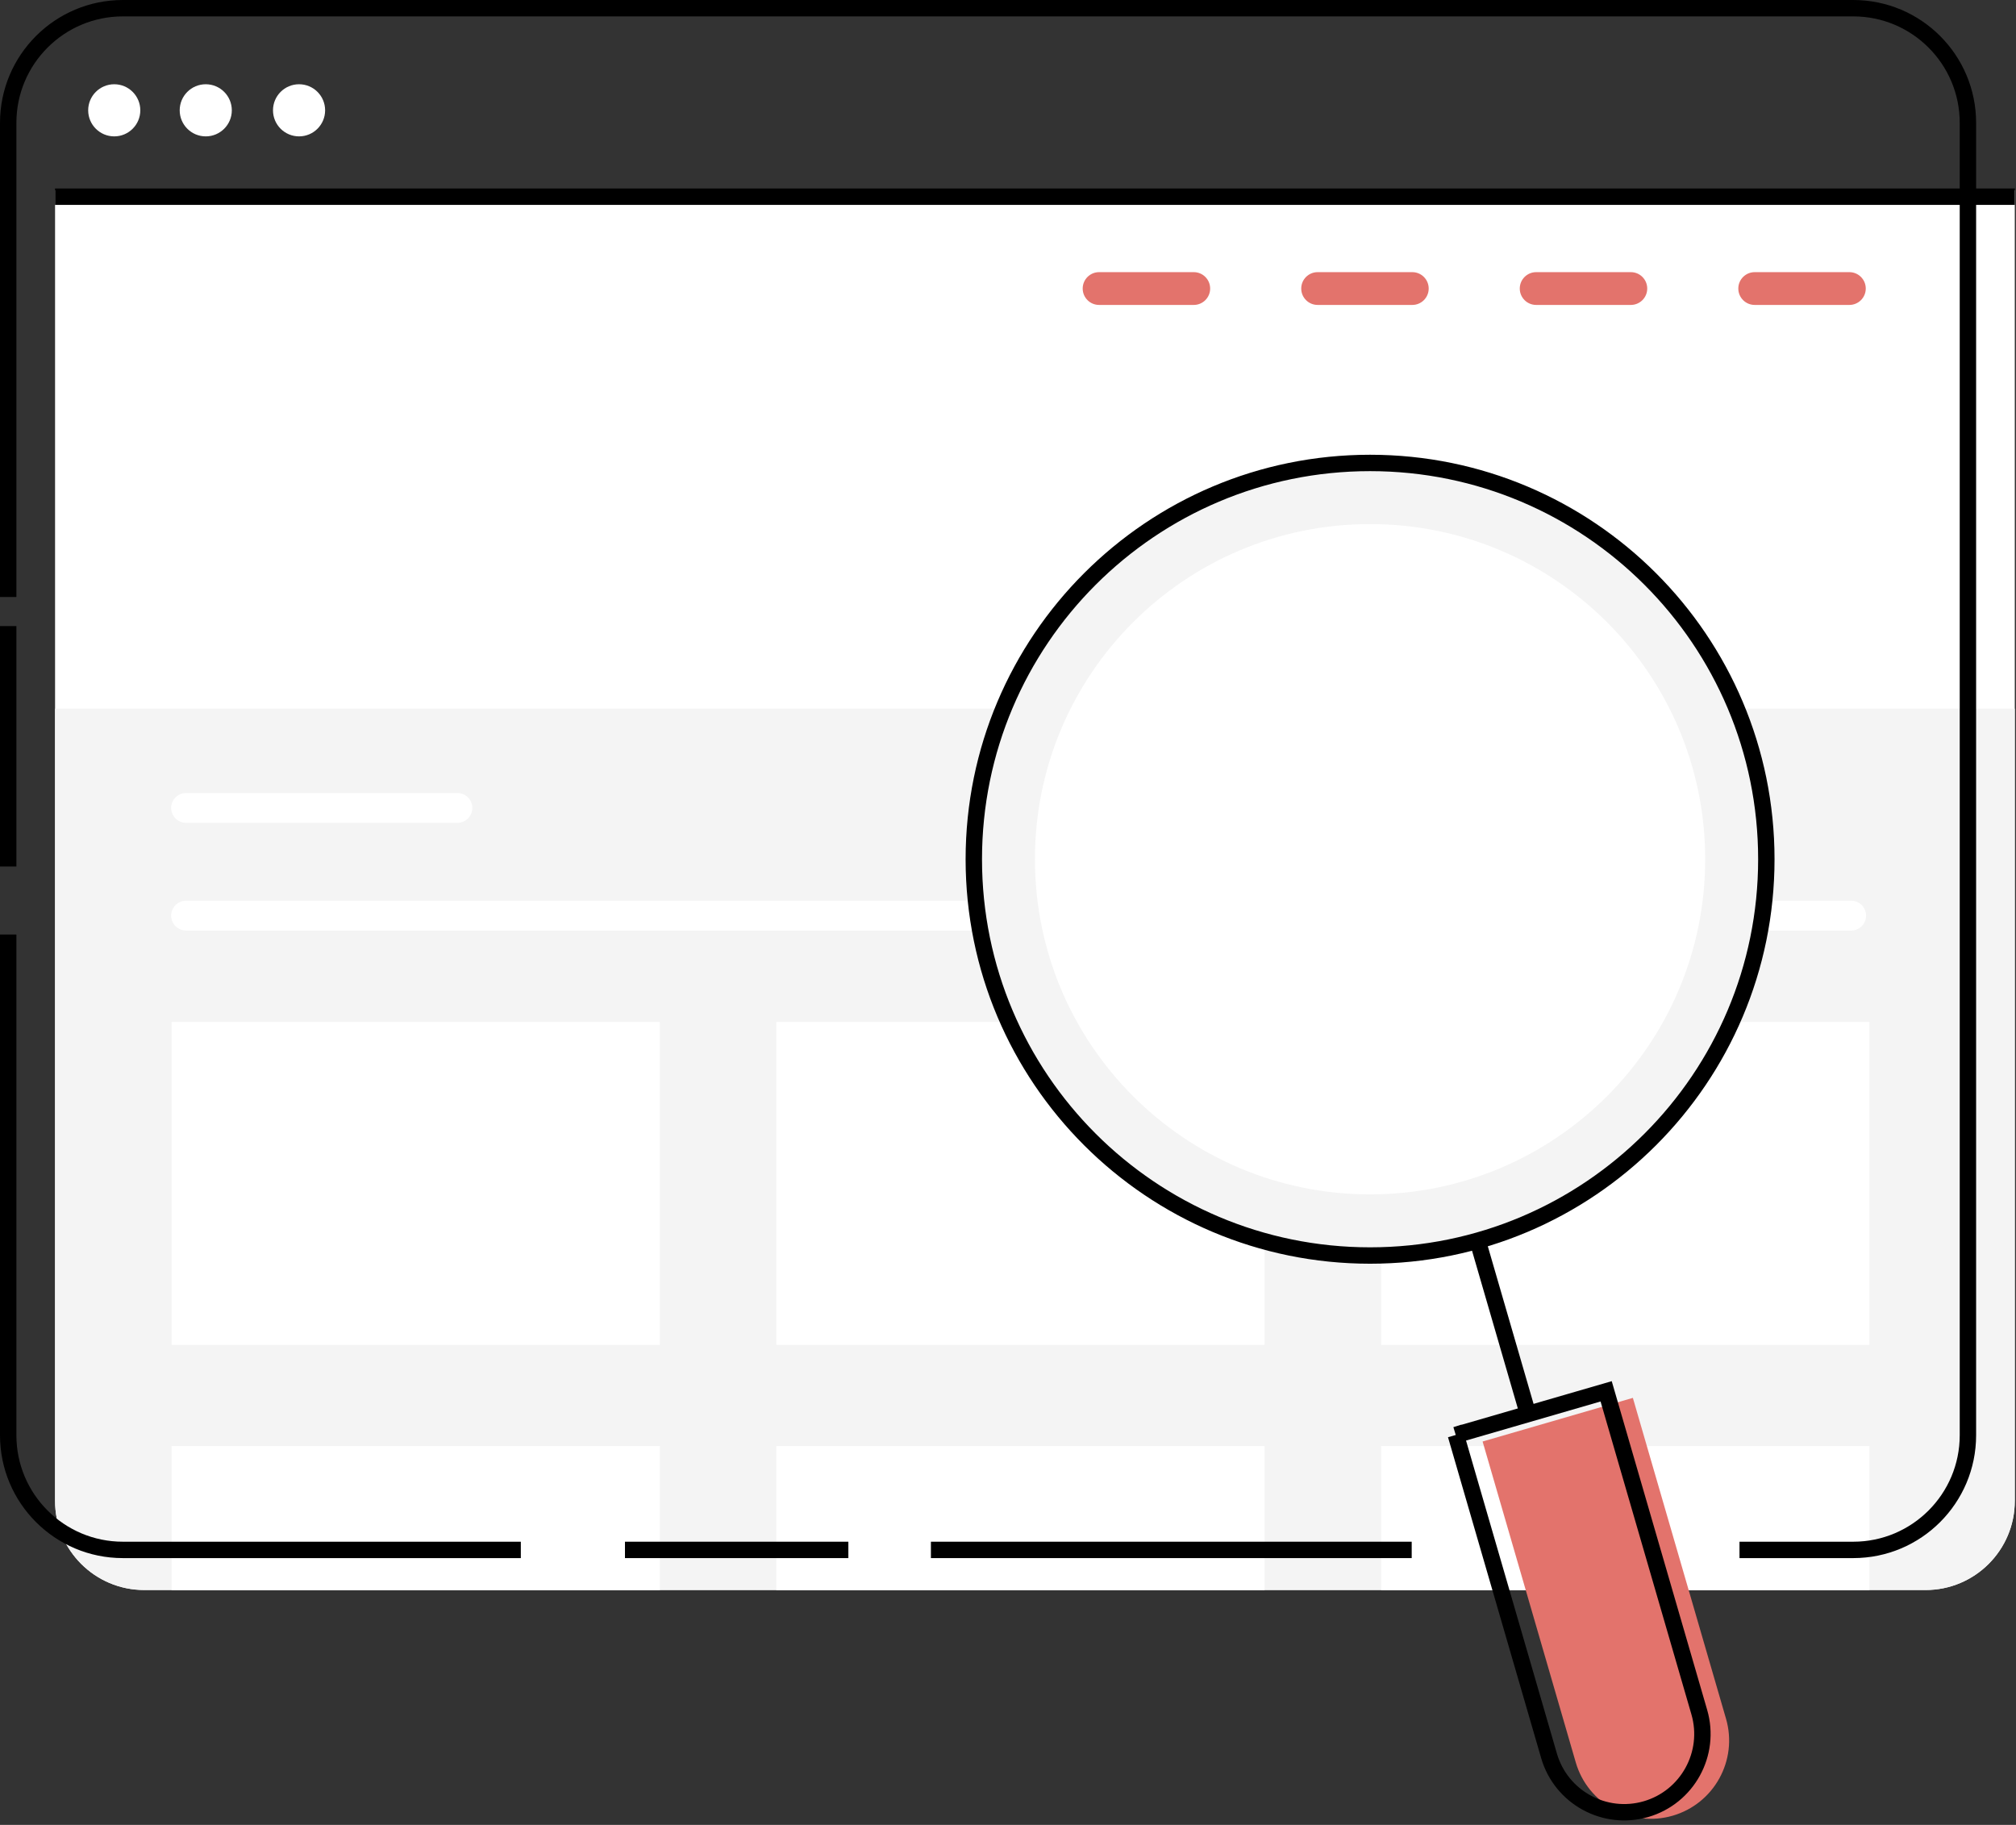 <svg xmlns="http://www.w3.org/2000/svg" width="369" height="334" viewBox="0 0 369 334" fill="none"><rect x="0" y="0" width="369" height="334" fill="#333333" stroke="none"/><g clip-path="url(#clip0_1732_3491)"><path d="M10.078 34.81H368.778V274.7C368.778 283.7 361.468 291.01 352.468 291.01H26.388C17.388 291.01 10.078 283.7 10.078 274.7V34.81Z" fill="white"></path><path d="M10.078 129.7H368.778V274.7C368.778 283.7 361.468 291.01 352.468 291.01H26.388C17.388 291.01 10.078 283.7 10.078 274.7V129.7Z" fill="#F4F4F4"></path><path d="M120.776 187.04H31.406V246.15H120.776V187.04Z" fill="white"></path><path d="M231.464 187.04H142.094V246.15H231.464V187.04Z" fill="white"></path><path d="M342.167 187.04H252.797V246.15H342.167V187.04Z" fill="white"></path><path d="M120.776 264.66H31.406V291.04H120.776V264.66Z" fill="white"></path><path d="M231.464 264.66H142.094V291.04H231.464V264.66Z" fill="white"></path><path d="M342.167 264.66H252.797V291.04H342.167V264.66Z" fill="white"></path><path d="M368.78 34.5H10.07V37.5H368.78V34.5Z" fill="black"></path><path d="M20.911 24.96C23.545 24.96 25.681 22.824 25.681 20.19C25.681 17.555 23.545 15.42 20.911 15.42C18.276 15.42 16.141 17.555 16.141 20.19C16.141 22.824 18.276 24.96 20.911 24.96Z" fill="white"></path><path d="M37.661 24.96C40.295 24.96 42.431 22.824 42.431 20.19C42.431 17.555 40.295 15.42 37.661 15.42C35.026 15.42 32.891 17.555 32.891 20.19C32.891 22.824 35.026 24.96 37.661 24.96Z" fill="white"></path><path d="M54.739 24.96C57.373 24.96 59.509 22.824 59.509 20.19C59.509 17.555 57.373 15.42 54.739 15.42C52.104 15.42 49.969 17.555 49.969 20.19C49.969 22.824 52.104 24.96 54.739 24.96Z" fill="white"></path><path d="M83.718 145.14H34.058C32.55 145.14 31.328 146.362 31.328 147.87C31.328 149.378 32.55 150.6 34.058 150.6H83.718C85.226 150.6 86.448 149.378 86.448 147.87C86.448 146.362 85.226 145.14 83.718 145.14Z" fill="white"></path><path d="M338.828 164.85H34.058C32.55 164.85 31.328 166.072 31.328 167.58C31.328 169.088 32.55 170.31 34.058 170.31H338.828C340.336 170.31 341.558 169.088 341.558 167.58C341.558 166.072 340.336 164.85 338.828 164.85Z" fill="white"></path><path d="M250.772 229.79C290.829 229.79 323.302 197.317 323.302 157.26C323.302 117.203 290.829 84.73 250.772 84.73C210.715 84.73 178.242 117.203 178.242 157.26C178.242 197.317 210.715 229.79 250.772 229.79Z" fill="#F4F4F4"></path><path d="M250.77 218.6C284.647 218.6 312.11 191.137 312.11 157.26C312.11 123.383 284.647 95.92 250.77 95.92C216.893 95.92 189.43 123.383 189.43 157.26C189.43 191.137 216.893 218.6 250.77 218.6Z" fill="white"></path><path d="M250.772 229.79C290.829 229.79 323.302 197.317 323.302 157.26C323.302 117.203 290.829 84.73 250.772 84.73C210.715 84.73 178.242 117.203 178.242 157.26C178.242 197.317 210.715 229.79 250.772 229.79Z" stroke="black" stroke-width="3" stroke-miterlimit="10"></path><path d="M270.461 227.07L279.681 258.82" stroke="black" stroke-width="3" stroke-miterlimit="10"></path><path d="M271.359 263.833L298.873 255.845L315.923 314.57C318.126 322.157 313.751 330.112 306.164 332.315C298.577 334.518 290.622 330.142 288.419 322.556L271.369 263.831L271.359 263.833Z" fill="#E3736C"></path><path d="M266.469 262.634L293.983 254.646L311.033 313.371C313.235 320.958 308.86 328.913 301.273 331.116C293.687 333.318 285.731 328.943 283.528 321.356L266.478 262.631L266.469 262.634Z" stroke="black" stroke-width="3" stroke-miterlimit="10"></path><path d="M338.502 49.81H321.172C319.515 49.81 318.172 51.153 318.172 52.81C318.172 54.467 319.515 55.81 321.172 55.81H338.502C340.159 55.81 341.502 54.467 341.502 52.81C341.502 51.153 340.159 49.81 338.502 49.81Z" fill="#E3736C"></path><path d="M298.502 49.81H281.172C279.515 49.81 278.172 51.153 278.172 52.81C278.172 54.467 279.515 55.81 281.172 55.81H298.502C300.159 55.81 301.502 54.467 301.502 52.81C301.502 51.153 300.159 49.81 298.502 49.81Z" fill="#E3736C"></path><path d="M258.502 49.81H241.172C239.515 49.81 238.172 51.153 238.172 52.81C238.172 54.467 239.515 55.81 241.172 55.81H258.502C260.159 55.81 261.502 54.467 261.502 52.81C261.502 51.153 260.159 49.81 258.502 49.81Z" fill="#E3736C"></path><path d="M218.502 49.81H201.172C199.515 49.81 198.172 51.153 198.172 52.81C198.172 54.467 199.515 55.81 201.172 55.81H218.502C220.159 55.81 221.502 54.467 221.502 52.81C221.502 51.153 220.159 49.81 218.502 49.81Z" fill="#E3736C"></path><path d="M1.5 109.26V22.49C1.5 10.9 10.9 1.5 22.49 1.5H339.21C350.8 1.5 360.2 10.9 360.2 22.49V262.68C360.2 274.27 350.8 283.67 339.21 283.67H318.39" stroke="black" stroke-width="3" stroke-miterlimit="10"></path><path d="M1.5 158.59V114.59" stroke="black" stroke-width="3" stroke-miterlimit="10"></path><path d="M95.33 283.67H22.49C10.9 283.67 1.5 274.27 1.5 262.68V171.04" stroke="black" stroke-width="3" stroke-miterlimit="10"></path><path d="M155.281 283.67H114.391" stroke="black" stroke-width="3" stroke-miterlimit="10"></path><path d="M258.391 283.67H170.391" stroke="black" stroke-width="3" stroke-miterlimit="10"></path></g><defs><clipPath id="clip0_1732_3491"><rect width="368.78" height="333.21" fill="white"></rect></clipPath></defs></svg>